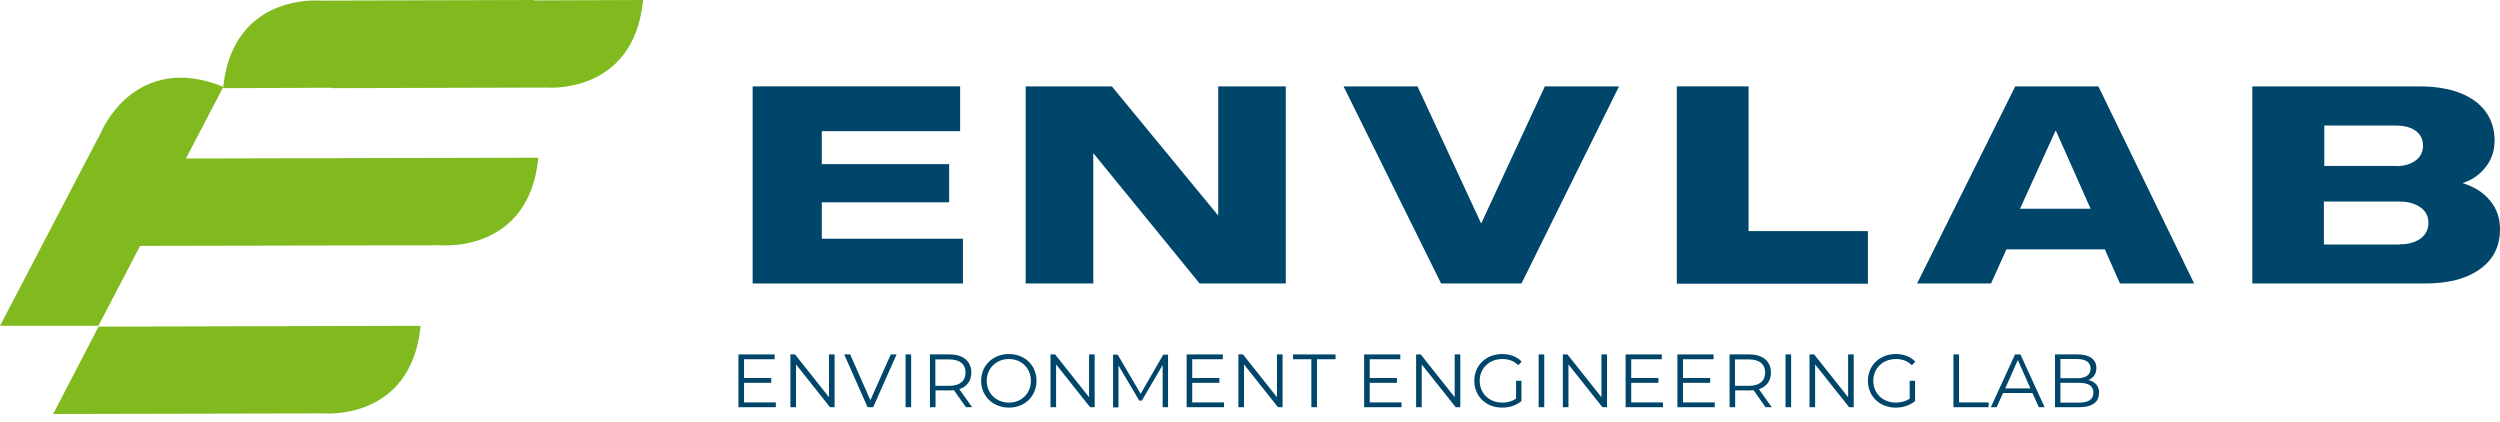 <svg width="255" height="43" viewBox="0 0 255 43" fill="none" xmlns="http://www.w3.org/2000/svg">
<path d="M22.776 8.848C13.743 5.219 10.338 13.436 10.338 13.436L0 33.235H10.032L14.293 25.079L45.103 25.018C45.103 25.018 53.973 25.772 54.911 16.087L18.963 16.168L22.776 8.869V8.848Z" fill="#80BA1E"/>
<path d="M5.424 42.227L33.094 42.166C33.094 42.166 41.964 42.921 42.902 33.235L10.053 33.317L5.424 42.227Z" fill="#80BA1E"/>
<path d="M54.463 0.041V0L32.564 0.061C32.564 0.061 23.694 -0.693 22.756 8.992L33.889 8.951V8.992L55.788 8.931C55.788 8.931 64.658 9.685 65.596 0L54.463 0.041Z" fill="#80BA1E"/>
<path d="M79.134 41.046V41.535H75.321V36.152H79.012V36.642H75.892V38.558H78.665V39.048H75.892V41.046H79.134Z" fill="#00456A"/>
<path d="M85.129 36.152V41.535H84.66L81.194 37.172V41.535H80.623V36.152H81.092L84.558 40.516V36.152H85.129Z" fill="#00456A"/>
<path d="M91.45 36.152L89.064 41.535H88.494L86.108 36.152H86.72L88.779 40.822L90.859 36.152H91.43H91.45Z" fill="#00456A"/>
<path d="M92.367 36.152H92.938V41.535H92.367V36.152Z" fill="#00456A"/>
<path d="M98.526 41.535L97.302 39.802C97.16 39.802 97.017 39.823 96.874 39.823H95.426V41.535H94.856V36.152H96.874C98.24 36.152 99.076 36.846 99.076 38.008C99.076 38.844 98.628 39.435 97.853 39.7L99.158 41.535H98.546H98.526ZM98.485 38.008C98.485 37.151 97.914 36.662 96.833 36.662H95.406V39.354H96.833C97.914 39.354 98.485 38.844 98.485 38.008Z" fill="#00456A"/>
<path d="M100.075 38.845C100.075 37.275 101.278 36.112 102.909 36.112C104.541 36.112 105.723 37.275 105.723 38.845C105.723 40.415 104.52 41.577 102.909 41.577C101.299 41.577 100.075 40.415 100.075 38.845ZM105.152 38.845C105.152 37.56 104.194 36.622 102.909 36.622C101.625 36.622 100.646 37.56 100.646 38.845C100.646 40.129 101.625 41.067 102.909 41.067C104.194 41.067 105.152 40.129 105.152 38.845Z" fill="#00456A"/>
<path d="M111.657 36.152V41.535H111.188L107.721 37.172V41.535H107.15V36.152H107.619L111.086 40.516V36.152H111.657Z" fill="#00456A"/>
<path d="M119.141 36.152V41.535H118.59V37.233L116.469 40.862H116.204L114.084 37.274V41.556H113.533V36.173H114.002L116.347 40.169L118.651 36.173H119.12L119.141 36.152Z" fill="#00456A"/>
<path d="M124.849 41.046V41.535H121.036V36.152H124.727V36.642H121.607V38.558H124.38V39.048H121.607V41.046H124.849Z" fill="#00456A"/>
<path d="M130.823 36.152V41.535H130.354L126.888 37.172V41.535H126.317V36.152H126.786L130.252 40.516V36.152H130.823Z" fill="#00456A"/>
<path d="M133.781 36.642H131.884V36.152H136.227V36.642H134.331V41.535H133.76V36.642H133.781Z" fill="#00456A"/>
<path d="M142.955 41.046V41.535H139.142V36.152H142.833V36.642H139.713V38.558H142.486V39.048H139.713V41.046H142.955Z" fill="#00456A"/>
<path d="M148.95 36.152V41.535H148.481L145.015 37.172V41.535H144.444V36.152H144.913L148.379 40.516V36.152H148.95Z" fill="#00456A"/>
<path d="M154.639 38.845H155.19V40.904C154.68 41.353 153.967 41.577 153.212 41.577C151.581 41.577 150.378 40.415 150.378 38.845C150.378 37.275 151.581 36.112 153.212 36.112C154.028 36.112 154.741 36.377 155.21 36.887L154.864 37.254C154.415 36.806 153.865 36.622 153.233 36.622C151.907 36.622 150.928 37.56 150.928 38.845C150.928 40.129 151.907 41.067 153.233 41.067C153.742 41.067 154.232 40.945 154.639 40.659V38.845Z" fill="#00456A"/>
<path d="M156.943 36.152H157.514V41.535H156.943V36.152Z" fill="#00456A"/>
<path d="M163.917 36.152V41.535H163.448L159.982 37.172V41.535H159.411V36.152H159.88L163.346 40.516V36.152H163.917Z" fill="#00456A"/>
<path d="M169.626 41.046V41.535H165.813V36.152H169.504V36.642H166.384V38.558H169.157V39.048H166.384V41.046H169.626Z" fill="#00456A"/>
<path d="M174.908 41.046V41.535H171.095V36.152H174.785V36.642H171.666V38.558H174.439V39.048H171.666V41.046H174.908Z" fill="#00456A"/>
<path d="M180.086 41.535L178.863 39.802C178.72 39.802 178.577 39.823 178.435 39.823H176.987V41.535H176.416V36.152H178.435C179.801 36.152 180.637 36.846 180.637 38.008C180.637 38.844 180.188 39.435 179.413 39.7L180.718 41.535H180.107H180.086ZM180.045 38.008C180.045 37.151 179.475 36.662 178.394 36.662H176.967V39.354H178.394C179.475 39.354 180.045 38.844 180.045 38.008Z" fill="#00456A"/>
<path d="M182.125 36.152H182.696V41.535H182.125V36.152Z" fill="#00456A"/>
<path d="M189.079 36.152V41.535H188.61L185.143 37.172V41.535H184.572V36.152H185.041L188.508 40.516V36.152H189.079Z" fill="#00456A"/>
<path d="M194.787 38.845H195.338V40.904C194.828 41.353 194.115 41.577 193.36 41.577C191.729 41.577 190.526 40.415 190.526 38.845C190.526 37.275 191.729 36.112 193.36 36.112C194.176 36.112 194.889 36.377 195.358 36.887L195.012 37.254C194.563 36.806 194.013 36.622 193.38 36.622C192.055 36.622 191.076 37.56 191.076 38.845C191.076 40.129 192.055 41.067 193.38 41.067C193.89 41.067 194.38 40.945 194.787 40.659V38.845Z" fill="#00456A"/>
<path d="M199.252 36.152H199.823V41.046H202.841V41.535H199.252V36.152Z" fill="#00456A"/>
<path d="M207.307 40.088H204.31L203.657 41.535H203.066L205.533 36.152H206.084L208.551 41.535H207.96L207.307 40.088ZM207.103 39.619L205.819 36.723L204.534 39.619H207.124H207.103Z" fill="#00456A"/>
<path d="M214.097 40.088C214.097 41.005 213.424 41.535 212.078 41.535H209.611V36.152H211.935C213.138 36.152 213.832 36.662 213.832 37.539C213.832 38.151 213.505 38.558 213.016 38.762C213.709 38.925 214.117 39.374 214.117 40.108L214.097 40.088ZM210.161 36.621V38.579H211.874C212.731 38.579 213.24 38.252 213.24 37.6C213.24 36.948 212.731 36.621 211.874 36.621H210.161ZM213.526 40.047C213.526 39.354 213.016 39.048 212.058 39.048H210.161V41.066H212.058C212.996 41.066 213.526 40.761 213.526 40.047Z" fill="#00456A"/>
<path d="M76.749 8.811H97.934V13.378H83.824V16.742H96.813V20.637H83.824V24.348H98.22V28.915H76.769V8.811H76.749Z" fill="#00456A"/>
<path d="M104.622 8.811H113.41L124.237 21.962H124.258V8.811H131.15V28.915H122.362L111.534 15.641H111.514V28.915H104.622V8.811Z" fill="#00456A"/>
<path d="M137.042 8.811H144.587L151.071 22.778H151.091L157.575 8.811H165.14L155.19 28.915H146.993L137.042 8.811Z" fill="#00456A"/>
<path d="M171.034 8.811H178.354V23.573H190.527V28.936H171.034V8.811Z" fill="#00456A"/>
<path d="M205.533 8.811H214.036L223.803 28.915H216.238L214.688 25.429H204.656L203.086 28.915H195.542L205.554 8.811H205.533ZM213.241 21.289L209.713 13.358H209.652L206.043 21.289H213.261H213.241Z" fill="#00456A"/>
<path d="M229.757 8.811H246.803C248.373 8.811 249.739 9.035 250.881 9.463C252.023 9.912 252.92 10.544 253.532 11.38C254.143 12.216 254.449 13.215 254.449 14.357C254.449 15.05 254.307 15.662 254.041 16.233C253.776 16.803 253.389 17.273 252.92 17.701C252.451 18.129 251.86 18.455 251.187 18.679C252.369 19.046 253.287 19.617 253.98 20.453C254.674 21.289 255 22.248 255 23.369C255 24.552 254.694 25.551 254.082 26.366C253.471 27.182 252.573 27.814 251.432 28.263C250.29 28.711 248.903 28.915 247.333 28.915H229.736V8.811H229.757ZM244.764 24.919C245.355 24.919 245.885 24.837 246.314 24.654C246.762 24.47 247.088 24.226 247.333 23.899C247.578 23.573 247.7 23.186 247.7 22.737C247.7 22.064 247.435 21.534 246.885 21.147C246.334 20.759 245.62 20.555 244.723 20.555H237.036V24.939H244.744L244.764 24.919ZM244.377 16.946C244.947 16.946 245.437 16.865 245.845 16.681C246.273 16.498 246.579 16.273 246.803 15.967C247.027 15.662 247.15 15.295 247.15 14.866C247.15 14.234 246.905 13.725 246.416 13.358C245.926 12.991 245.233 12.807 244.377 12.807H237.077V16.926H244.377V16.946Z" fill="#00456A"/>
</svg>
